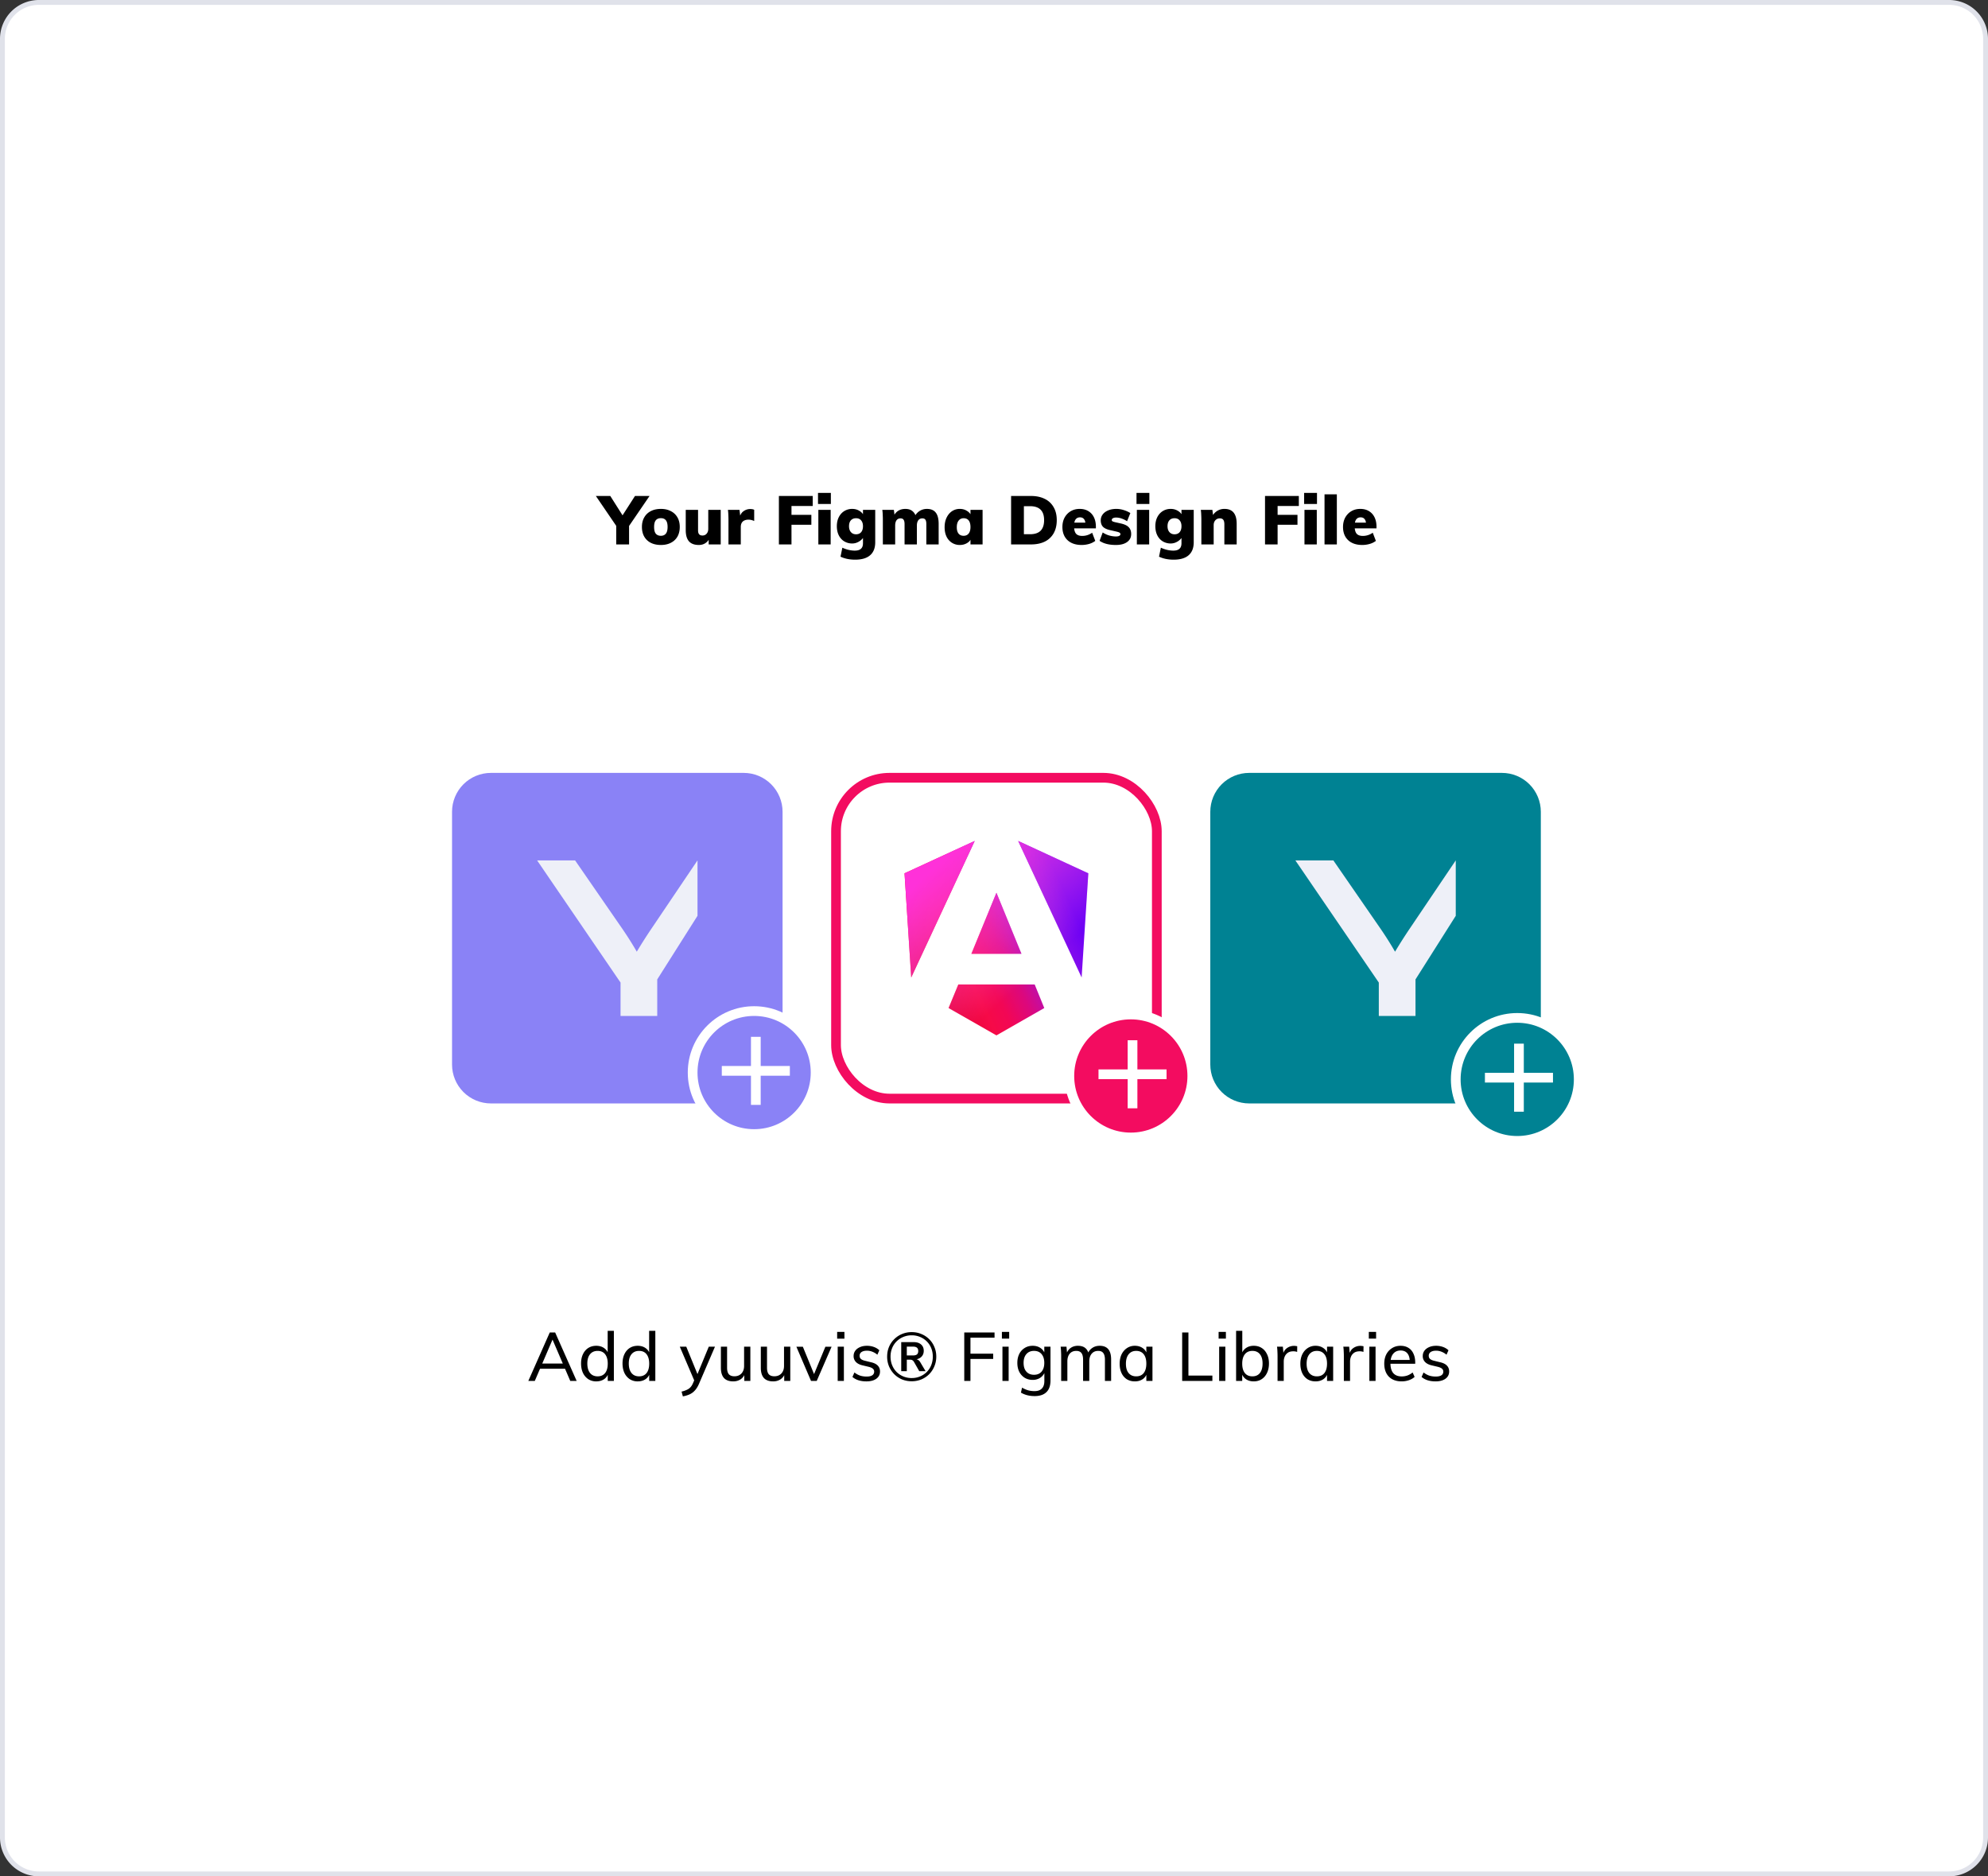<svg xmlns="http://www.w3.org/2000/svg" width="409" height="386" fill="none"><rect width="100%" height="100%" fill="#333333" stroke="none"/><path fill="#fff" d="M8 .5h393a7.5 7.5 0 0 1 7.5 7.5v370a7.5 7.5 0 0 1-7.5 7.5H8A7.5 7.5 0 0 1 .5 378V8A7.5 7.5 0 0 1 8 .5Z"/><path stroke="#E0E2EA" d="M8 .5h393a7.5 7.5 0 0 1 7.5 7.5v370a7.5 7.5 0 0 1-7.5 7.5H8A7.5 7.5 0 0 1 .5 378V8A7.5 7.5 0 0 1 8 .5Z"/><path fill="#000" d="M126.776 112v-4.48l.546 1.456-4.732-6.944h2.968l2.856 4.508h-.672l2.898-4.508h2.996l-4.746 6.944.532-1.456V112h-2.646Zm9.197.112c-.803 0-1.498-.149-2.086-.448a3.216 3.216 0 0 1-1.344-1.274c-.318-.56-.476-1.223-.476-1.988 0-.756.158-1.409.476-1.96.317-.56.765-.989 1.344-1.288.588-.308 1.283-.462 2.086-.462.784 0 1.465.154 2.044.462.588.299 1.04.728 1.358 1.288.317.551.476 1.204.476 1.96 0 .765-.159 1.428-.476 1.988-.318.551-.77.975-1.358 1.274-.579.299-1.26.448-2.044.448Zm0-1.89c.438 0 .774-.145 1.008-.434.242-.289.364-.751.364-1.386 0-.625-.117-1.083-.35-1.372-.234-.289-.574-.434-1.022-.434-.458 0-.808.145-1.05.434-.234.289-.35.747-.35 1.372 0 .635.116 1.097.35 1.386.242.289.592.434 1.05.434Zm7.796 1.89c-.905 0-1.582-.252-2.03-.756-.439-.504-.658-1.274-.658-2.31v-4.158h2.534v4.228c0 .355.075.621.224.798.149.168.378.252.686.252.355 0 .639-.126.854-.378.224-.252.336-.588.336-1.008v-3.892h2.562V112h-2.478v-1.372l.196.07c-.215.457-.513.807-.896 1.05-.373.243-.817.364-1.33.364Zm6.102-.112v-5.068c0-.336-.009-.677-.028-1.022a9.085 9.085 0 0 0-.084-1.022h2.38l.238 1.918-.238-.14c.093-.644.35-1.129.77-1.456a2.34 2.34 0 0 1 1.456-.49c.177 0 .331.014.462.042.131.028.243.065.336.112v2.31a2.745 2.745 0 0 0-1.162-.28c-.336 0-.621.056-.854.168a1.164 1.164 0 0 0-.546.49c-.131.224-.196.513-.196.868V112h-2.534Zm10.376 0v-9.968h6.958v2.058h-4.368v1.82h4.088v2.044h-4.088V112h-2.59Zm8.116 0v-7.112h2.534V112h-2.534Zm-.07-10.598h2.646v2.282h-2.646v-2.282Zm7.641 13.734c-1.139 0-2.142-.205-3.01-.616l.378-1.848c.42.196.849.345 1.288.448.448.103.868.154 1.26.154.578 0 1.003-.126 1.274-.378.28-.243.42-.625.42-1.148v-1.54l.168.21a2.421 2.421 0 0 1-.518.644 2.946 2.946 0 0 1-.84.532c-.318.14-.658.21-1.022.21a3.139 3.139 0 0 1-1.638-.434c-.476-.289-.85-.7-1.12-1.232-.271-.541-.406-1.171-.406-1.89 0-.709.135-1.33.406-1.862.27-.532.644-.947 1.12-1.246a3.058 3.058 0 0 1 1.638-.448c.55 0 1.045.135 1.484.406.438.261.737.602.896 1.022l-.168.252v-1.484h2.52v6.664c0 1.176-.35 2.067-1.05 2.674-.7.607-1.727.91-3.08.91Zm.182-5.222c.448 0 .798-.145 1.05-.434.252-.299.378-.709.378-1.232 0-.504-.126-.901-.378-1.19-.243-.299-.593-.448-1.05-.448-.448 0-.803.145-1.064.434-.252.289-.378.691-.378 1.204s.13.919.392 1.218c.261.299.611.448 1.05.448Zm5.518 2.086v-5.068c0-.336-.009-.677-.028-1.022a9.085 9.085 0 0 0-.084-1.022h2.38l.168 1.344-.168-.112c.206-.448.509-.798.91-1.05.411-.252.896-.378 1.456-.378.635 0 1.139.168 1.512.504.383.327.635.817.756 1.47l-.336-.448c.234-.457.57-.826 1.008-1.106.448-.28.943-.42 1.484-.42.831 0 1.442.257 1.834.77.392.504.588 1.269.588 2.296V112h-2.534v-4.172c0-.411-.06-.709-.182-.896-.121-.196-.336-.294-.644-.294-.354 0-.63.131-.826.392-.196.261-.294.63-.294 1.106V112H186.1v-4.172c0-.411-.065-.709-.196-.896-.121-.196-.331-.294-.63-.294-.354 0-.63.131-.826.392-.186.261-.28.63-.28 1.106V112h-2.534Zm15.842.112a2.988 2.988 0 0 1-1.624-.448 3.046 3.046 0 0 1-1.12-1.274c-.262-.551-.392-1.195-.392-1.932 0-.747.135-1.4.406-1.96.27-.569.639-1.013 1.106-1.33a2.862 2.862 0 0 1 1.624-.476c.541 0 1.026.135 1.456.406.438.261.737.607.896 1.036l-.168.098v-1.344h2.492V112h-2.492v-1.302h.168c-.159.439-.458.784-.896 1.036-.43.252-.915.378-1.456.378Zm.784-1.89c.438 0 .779-.154 1.022-.462.252-.308.378-.751.378-1.33 0-.597-.122-1.05-.364-1.358-.243-.308-.588-.462-1.036-.462-.439 0-.784.163-1.036.49-.252.317-.378.77-.378 1.358 0 .569.121 1.008.364 1.316.242.299.592.448 1.05.448Zm9.758 1.778v-9.968h4.074c1.111 0 2.063.201 2.856.602a4.13 4.13 0 0 1 1.82 1.708c.43.737.644 1.624.644 2.66 0 1.045-.21 1.941-.63 2.688a4.211 4.211 0 0 1-1.82 1.722c-.793.392-1.75.588-2.87.588h-4.074Zm2.632-2.1h1.26c.971 0 1.694-.238 2.17-.714.486-.485.728-1.213.728-2.184 0-1.913-.966-2.87-2.898-2.87h-1.26v5.768Zm14.686 1.372a3.94 3.94 0 0 1-1.288.63c-.504.14-1.008.21-1.512.21-.822 0-1.531-.149-2.128-.448a3.2 3.2 0 0 1-1.358-1.274c-.318-.56-.476-1.218-.476-1.974 0-.728.149-1.372.448-1.932.308-.56.728-.999 1.26-1.316.532-.317 1.148-.476 1.848-.476.681 0 1.269.149 1.764.448.504.299.891.723 1.162 1.274.27.551.406 1.199.406 1.946v.336h-4.648l.028-1.176h3.094l-.616.406c0-.504-.098-.877-.294-1.12-.187-.252-.462-.378-.826-.378-.402 0-.71.149-.924.448-.206.289-.308.733-.308 1.33 0 .737.135 1.265.406 1.582.27.308.7.462 1.288.462a3.483 3.483 0 0 0 2.03-.658l.644 1.68Zm4.248.84c-1.419 0-2.539-.285-3.36-.854l.644-1.722c.383.261.817.467 1.302.616.495.14.971.21 1.428.21.289 0 .513-.042.672-.126.159-.084.238-.201.238-.35 0-.131-.061-.233-.182-.308-.112-.075-.331-.149-.658-.224l-1.148-.266c-.728-.149-1.255-.383-1.582-.7-.317-.327-.476-.775-.476-1.344 0-.457.135-.863.406-1.218s.644-.63 1.12-.826c.485-.205 1.041-.308 1.666-.308.523 0 1.031.079 1.526.238.495.149.952.355 1.372.616l-.672 1.68a5.008 5.008 0 0 0-1.148-.56 3.497 3.497 0 0 0-1.106-.196c-.271 0-.49.047-.658.14-.159.084-.238.21-.238.378 0 .103.047.187.14.252.093.056.271.117.532.182l1.19.266c.756.168 1.297.425 1.624.77.336.345.504.812.504 1.4 0 .7-.28 1.251-.84 1.652-.551.401-1.316.602-2.296.602Zm4.306-.112v-7.112h2.534V112h-2.534Zm-.07-10.598h2.646v2.282h-2.646v-2.282Zm7.641 13.734c-1.139 0-2.142-.205-3.01-.616l.378-1.848c.42.196.849.345 1.288.448.448.103.868.154 1.26.154.578 0 1.003-.126 1.274-.378.28-.243.42-.625.42-1.148v-1.54l.168.21a2.421 2.421 0 0 1-.518.644 2.946 2.946 0 0 1-.84.532c-.318.14-.658.21-1.022.21a3.139 3.139 0 0 1-1.638-.434c-.476-.289-.85-.7-1.12-1.232-.271-.541-.406-1.171-.406-1.89 0-.709.135-1.33.406-1.862.27-.532.644-.947 1.12-1.246a3.058 3.058 0 0 1 1.638-.448c.55 0 1.045.135 1.484.406.438.261.737.602.896 1.022l-.168.252v-1.484h2.52v6.664c0 1.176-.35 2.067-1.05 2.674-.7.607-1.727.91-3.08.91Zm.182-5.222c.448 0 .798-.145 1.05-.434.252-.299.378-.709.378-1.232 0-.504-.126-.901-.378-1.19-.243-.299-.593-.448-1.05-.448-.448 0-.803.145-1.064.434-.252.289-.378.691-.378 1.204s.13.919.392 1.218c.261.299.611.448 1.05.448Zm5.518 2.086v-5.068c0-.336-.009-.677-.028-1.022a9.085 9.085 0 0 0-.084-1.022h2.38l.168 1.344-.168-.07a2.841 2.841 0 0 1 1.022-1.078 2.772 2.772 0 0 1 1.47-.392c1.671 0 2.506 1.022 2.506 3.066V112h-2.534v-4.13c0-.439-.075-.751-.224-.938-.149-.196-.383-.294-.7-.294-.383 0-.691.131-.924.392-.233.252-.35.588-.35 1.008V112h-2.534Zm13.097 0v-9.968h6.958v2.058h-4.368v1.82h4.088v2.044h-4.088V112h-2.59Zm8.116 0v-7.112h2.534V112h-2.534Zm-.07-10.598h2.646v2.282h-2.646v-2.282ZM272.501 112v-10.304h2.534V112h-2.534Zm10.566-.728a3.93 3.93 0 0 1-1.288.63c-.504.14-1.008.21-1.512.21-.821 0-1.53-.149-2.128-.448a3.205 3.205 0 0 1-1.358-1.274c-.317-.56-.476-1.218-.476-1.974 0-.728.15-1.372.448-1.932.308-.56.728-.999 1.26-1.316.532-.317 1.148-.476 1.848-.476.682 0 1.27.149 1.764.448.504.299.892.723 1.162 1.274.271.551.406 1.199.406 1.946v.336h-4.648l.028-1.176h3.094l-.616.406c0-.504-.098-.877-.294-1.12-.186-.252-.462-.378-.826-.378-.401 0-.709.149-.924.448-.205.289-.308.733-.308 1.33 0 .737.136 1.265.406 1.582.271.308.7.462 1.288.462a3.483 3.483 0 0 0 2.03-.658l.644 1.68ZM110.026 284.082h-1.33l4.41-9.968h1.106l4.424 9.968h-1.316l-3.864-9.002h.434l-3.864 9.002Zm.56-2.506.462-1.064h5.208l.462 1.064h-6.132Zm15.708 2.506h-1.26v-1.862l.168.168c-.158.569-.462 1.013-.91 1.33-.448.308-.989.462-1.624.462a2.99 2.99 0 0 1-1.624-.448 3.193 3.193 0 0 1-1.106-1.288c-.261-.56-.392-1.209-.392-1.946 0-.737.131-1.377.392-1.918.262-.551.626-.975 1.092-1.274.476-.299 1.022-.448 1.638-.448.635 0 1.176.159 1.624.476.448.317.752.756.91 1.316l-.182.168v-5.04h1.274v10.304Zm-3.346-.938c.663 0 1.176-.224 1.54-.672.364-.457.546-1.106.546-1.946 0-.831-.182-1.475-.546-1.932-.354-.457-.868-.686-1.54-.686-.662 0-1.18.229-1.554.686-.373.448-.56 1.083-.56 1.904 0 .84.187 1.493.56 1.96.374.457.892.686 1.554.686Zm11.875.938h-1.26v-1.862l.168.168c-.158.569-.462 1.013-.91 1.33-.448.308-.989.462-1.624.462a2.99 2.99 0 0 1-1.624-.448 3.193 3.193 0 0 1-1.106-1.288c-.261-.56-.392-1.209-.392-1.946 0-.737.131-1.377.392-1.918.262-.551.626-.975 1.092-1.274.476-.299 1.022-.448 1.638-.448.635 0 1.176.159 1.624.476.448.317.752.756.91 1.316l-.182.168v-5.04h1.274v10.304Zm-3.346-.938c.663 0 1.176-.224 1.54-.672.364-.457.546-1.106.546-1.946 0-.831-.182-1.475-.546-1.932-.354-.457-.868-.686-1.54-.686-.662 0-1.18.229-1.554.686-.373.448-.56 1.083-.56 1.904 0 .84.187 1.493.56 1.96.374.457.892.686 1.554.686Zm9.011 4.116-.266-.98a5.386 5.386 0 0 0 1.078-.364c.299-.131.546-.303.742-.518.196-.205.369-.481.518-.826l.462-1.05.294-.42 2.506-6.062h1.274l-3.29 7.644c-.252.579-.541 1.041-.868 1.386a3.24 3.24 0 0 1-1.106.798 5.667 5.667 0 0 1-1.344.392Zm2.548-2.786-3.178-7.434h1.33l2.478 6.062-.63 1.372Zm7.825-.294c-.85 0-1.489-.233-1.918-.7-.42-.476-.63-1.176-.63-2.1v-4.34h1.274v4.326c0 .607.121 1.055.364 1.344.252.28.634.42 1.148.42.597 0 1.078-.191 1.442-.574.364-.392.546-.91.546-1.554v-3.962h1.288v7.042h-1.246v-1.512l.168-.07c-.187.551-.5.971-.938 1.26-.439.28-.938.42-1.498.42Zm8.214 0c-.849 0-1.488-.233-1.918-.7-.42-.476-.63-1.176-.63-2.1v-4.34h1.274v4.326c0 .607.122 1.055.364 1.344.252.28.635.42 1.148.42.598 0 1.078-.191 1.442-.574.364-.392.546-.91.546-1.554v-3.962h1.288v7.042h-1.246v-1.512l.168-.07c-.186.551-.499.971-.938 1.26-.438.28-.938.42-1.498.42Zm7.781-.098-3.01-7.028h1.33l2.478 6.048h-.35l2.506-6.048h1.274l-3.052 7.028h-1.176Zm5.487 0v-7.042h1.274v7.042h-1.274Zm-.112-10.08h1.498v1.386h-1.498v-1.386Zm6.018 10.178c-1.204 0-2.161-.303-2.87-.91l.406-.924c.373.289.761.504 1.162.644.411.131.859.196 1.344.196.504 0 .887-.084 1.148-.252a.85.85 0 0 0 .406-.756.745.745 0 0 0-.28-.616c-.177-.159-.476-.289-.896-.392l-1.176-.28c-.607-.131-1.073-.364-1.4-.7a1.711 1.711 0 0 1-.476-1.218c0-.411.112-.775.336-1.092.233-.317.555-.565.966-.742.411-.187.896-.28 1.456-.28.495 0 .961.079 1.4.238a3.08 3.08 0 0 1 1.134.686l-.406.91a3.536 3.536 0 0 0-1.036-.616 2.986 2.986 0 0 0-1.106-.21c-.476 0-.849.093-1.12.28a.884.884 0 0 0-.392.756c0 .271.084.485.252.644.168.159.434.285.798.378l1.19.294c.672.14 1.167.373 1.484.7.317.317.476.728.476 1.232 0 .616-.252 1.111-.756 1.484-.504.364-1.185.546-2.044.546Zm9.321-.028a5.235 5.235 0 0 1-2.002-.378 5.064 5.064 0 0 1-1.596-1.078 5.2 5.2 0 0 1-1.078-1.624 5.2 5.2 0 0 1-.378-1.988c0-.719.126-1.381.378-1.988a4.869 4.869 0 0 1 1.078-1.596 4.88 4.88 0 0 1 1.596-1.064 5.077 5.077 0 0 1 2.002-.392c.719 0 1.381.131 1.988.392a4.847 4.847 0 0 1 1.61 1.064c.457.448.812.98 1.064 1.596.261.607.392 1.269.392 1.988 0 .709-.131 1.372-.392 1.988a5.011 5.011 0 0 1-1.064 1.624 5.026 5.026 0 0 1-1.61 1.078 5.132 5.132 0 0 1-1.988.378Zm0-.658c.625 0 1.199-.112 1.722-.336a4.294 4.294 0 0 0 1.386-.924 4.27 4.27 0 0 0 .91-1.4 4.697 4.697 0 0 0 .322-1.75c0-.625-.107-1.204-.322-1.736a4.118 4.118 0 0 0-.91-1.386 4.294 4.294 0 0 0-1.386-.924 4.329 4.329 0 0 0-1.722-.336 4.43 4.43 0 0 0-1.736.336 4.294 4.294 0 0 0-1.386.924 4.118 4.118 0 0 0-.91 1.386 4.591 4.591 0 0 0-.322 1.736c0 .625.107 1.209.322 1.75.215.532.518.999.91 1.4.392.392.854.7 1.386.924a4.43 4.43 0 0 0 1.736.336Zm-2.156-1.414v-5.978h2.534c.672 0 1.19.163 1.554.49.364.317.546.751.546 1.302 0 .532-.182.961-.546 1.288-.355.327-.859.49-1.512.49l.182-.098c.261 0 .49.056.686.168.196.112.364.294.504.546l1.064 1.792h-1.302l-1.092-1.918a1.013 1.013 0 0 0-.322-.336c-.112-.075-.266-.112-.462-.112h-.686v2.366h-1.148Zm1.148-3.234h1.246c.383 0 .663-.07.84-.21.177-.149.266-.378.266-.686 0-.327-.089-.56-.266-.7-.177-.149-.457-.224-.84-.224h-1.246v1.82Zm11.821 5.236v-9.968h6.23v1.078h-4.956v3.29h4.676v1.078h-4.676v4.522h-1.274Zm7.856 0v-7.042h1.274v7.042h-1.274Zm-.112-10.08h1.498v1.386h-1.498v-1.386Zm6.718 13.202c-1.073 0-2.007-.238-2.8-.714l.224-1.022c.439.252.854.434 1.246.546a4.94 4.94 0 0 0 1.33.168c.663 0 1.162-.177 1.498-.532.345-.345.518-.863.518-1.554v-1.876l.154-.14a2.447 2.447 0 0 1-1.4 1.568 2.84 2.84 0 0 1-1.162.224c-.616 0-1.162-.145-1.638-.434a3.112 3.112 0 0 1-1.12-1.232c-.261-.523-.392-1.134-.392-1.834 0-.7.131-1.311.392-1.834a2.99 2.99 0 0 1 1.12-1.232c.476-.299 1.022-.448 1.638-.448.644 0 1.19.159 1.638.476.457.317.765.756.924 1.316l-.168-.112v-1.498h1.274v6.944c0 1.073-.28 1.876-.84 2.408-.551.541-1.363.812-2.436.812Zm-.112-4.382c.663 0 1.181-.215 1.554-.644.373-.439.56-1.041.56-1.806 0-.765-.187-1.367-.56-1.806-.373-.439-.891-.658-1.554-.658s-1.185.219-1.568.658c-.383.439-.574 1.041-.574 1.806 0 .775.191 1.377.574 1.806.383.429.905.644 1.568.644Zm5.588 1.26v-5.068c0-.327-.01-.653-.028-.98a9.062 9.062 0 0 0-.084-.994h1.204l.126 1.442-.14.07c.168-.541.457-.957.868-1.246.42-.299.914-.448 1.484-.448.681 0 1.208.168 1.582.504.382.336.625.849.728 1.54l-.336-.21c.158-.56.462-1.003.91-1.33.448-.336.984-.504 1.61-.504.784 0 1.372.233 1.764.7.392.467.588 1.171.588 2.114v4.41h-1.274v-4.354c0-.625-.112-1.083-.336-1.372-.215-.299-.565-.448-1.05-.448-.57 0-1.018.196-1.344.588-.327.383-.49.91-.49 1.582v4.004h-1.274v-4.354c0-.625-.112-1.083-.336-1.372-.224-.299-.579-.448-1.064-.448-.579 0-1.032.196-1.358.588-.318.383-.476.91-.476 1.582v4.004h-1.274Zm15.155.098c-.616 0-1.162-.145-1.638-.434a3.007 3.007 0 0 1-1.092-1.26c-.262-.551-.392-1.195-.392-1.932 0-.737.13-1.381.392-1.932.27-.551.639-.98 1.106-1.288a2.862 2.862 0 0 1 1.624-.476c.634 0 1.176.159 1.624.476.448.308.751.751.91 1.33l-.168.098v-1.722h1.26v7.042h-1.26v-1.764l.168.07c-.159.569-.462 1.013-.91 1.33-.448.308-.99.462-1.624.462Zm.28-1.036c.672 0 1.185-.224 1.54-.672.364-.457.546-1.106.546-1.946 0-.84-.182-1.484-.546-1.932-.364-.457-.878-.686-1.54-.686-.663 0-1.181.233-1.554.7-.374.467-.56 1.115-.56 1.946s.186 1.47.56 1.918c.373.448.891.672 1.554.672Zm9.458.938v-9.968h1.288v8.876h4.928v1.092h-6.216Zm7.61 0v-7.042h1.274v7.042h-1.274Zm-.112-10.08h1.498v1.386h-1.498v-1.386Zm3.597 10.08v-10.304h1.274v5.04l-.168-.168c.158-.56.462-.999.91-1.316.448-.317.984-.476 1.61-.476.625 0 1.171.149 1.638.448.466.299.83.723 1.092 1.274.27.541.406 1.181.406 1.918 0 .737-.136 1.386-.406 1.946-.262.551-.63.98-1.106 1.288-.467.299-1.008.448-1.624.448-.626 0-1.162-.154-1.61-.462-.448-.317-.752-.761-.91-1.33l.154-.168v1.862h-1.26Zm3.36-.938c.662 0 1.176-.229 1.54-.686.364-.467.546-1.12.546-1.96 0-.821-.182-1.456-.546-1.904-.364-.457-.878-.686-1.54-.686-.672 0-1.19.229-1.554.686-.364.457-.546 1.101-.546 1.932 0 .84.182 1.489.546 1.946.364.448.882.672 1.554.672Zm5.169.938v-5.068c0-.327-.01-.653-.028-.98a9.062 9.062 0 0 0-.084-.994h1.204l.154 1.75-.154-.056c.121-.616.396-1.078.826-1.386a2.448 2.448 0 0 1 1.82-.448c.112.009.214.028.308.056l-.014 1.162a2.307 2.307 0 0 0-.784-.126c-.476 0-.859.103-1.148.308-.29.205-.5.467-.63.784a2.65 2.65 0 0 0-.196 1.022v3.976h-1.274Zm7.813.098c-.616 0-1.162-.145-1.638-.434a3.007 3.007 0 0 1-1.092-1.26c-.261-.551-.392-1.195-.392-1.932 0-.737.131-1.381.392-1.932.271-.551.639-.98 1.106-1.288a2.862 2.862 0 0 1 1.624-.476c.635 0 1.176.159 1.624.476.448.308.751.751.91 1.33l-.168.098v-1.722h1.26v7.042h-1.26v-1.764l.168.07c-.159.569-.462 1.013-.91 1.33-.448.308-.989.462-1.624.462Zm.28-1.036c.672 0 1.185-.224 1.54-.672.364-.457.546-1.106.546-1.946 0-.84-.182-1.484-.546-1.932-.364-.457-.877-.686-1.54-.686s-1.181.233-1.554.7c-.373.467-.56 1.115-.56 1.946s.187 1.47.56 1.918c.373.448.891.672 1.554.672Zm5.547.938v-5.068c0-.327-.009-.653-.028-.98a8.595 8.595 0 0 0-.084-.994h1.204l.154 1.75-.154-.056c.122-.616.397-1.078.826-1.386a2.452 2.452 0 0 1 1.82-.448c.112.009.215.028.308.056l-.014 1.162a2.299 2.299 0 0 0-.784-.126c-.476 0-.858.103-1.148.308a1.78 1.78 0 0 0-.63.784c-.13.317-.196.658-.196 1.022v3.976h-1.274Zm5.248 0v-7.042H283v7.042h-1.274Zm-.112-10.08h1.498v1.386h-1.498v-1.386Zm9.42 9.254c-.308.289-.704.518-1.19.686-.485.159-.98.238-1.484.238-.737 0-1.372-.145-1.904-.434a2.996 2.996 0 0 1-1.232-1.246c-.289-.551-.434-1.204-.434-1.96 0-.728.14-1.367.42-1.918.29-.551.686-.98 1.19-1.288.504-.317 1.083-.476 1.736-.476.635 0 1.176.14 1.624.42.458.28.803.681 1.036 1.204.243.513.364 1.129.364 1.848v.224h-5.25v-.784h4.522l-.392.504c.019-.793-.135-1.4-.462-1.82-.326-.42-.802-.63-1.428-.63-.653 0-1.166.233-1.54.7-.364.457-.546 1.101-.546 1.932 0 .896.196 1.573.588 2.03.392.448.971.672 1.736.672.411 0 .803-.065 1.176-.196.374-.14.728-.345 1.064-.616l.406.91Zm4.307.924c-1.204 0-2.16-.303-2.87-.91l.406-.924c.374.289.761.504 1.162.644.411.131.859.196 1.344.196.504 0 .887-.084 1.148-.252a.85.85 0 0 0 .406-.756.745.745 0 0 0-.28-.616c-.177-.159-.476-.289-.896-.392l-1.176-.28c-.606-.131-1.073-.364-1.4-.7a1.711 1.711 0 0 1-.476-1.218c0-.411.112-.775.336-1.092.234-.317.556-.565.966-.742.411-.187.896-.28 1.456-.28.495 0 .962.079 1.4.238a3.08 3.08 0 0 1 1.134.686l-.406.91a3.536 3.536 0 0 0-1.036-.616 2.982 2.982 0 0 0-1.106-.21c-.476 0-.849.093-1.12.28a.884.884 0 0 0-.392.756c0 .271.084.485.252.644.168.159.434.285.798.378l1.19.294c.672.14 1.167.373 1.484.7.318.317.476.728.476 1.232 0 .616-.252 1.111-.756 1.484-.504.364-1.185.546-2.044.546Z"/><g clip-path="url(#a)"><path fill="#8A82F6" d="M93 159h68v68H93z"/><path fill="#EEF0F8" d="m143.5 177-9.352 13.862a101.8 101.8 0 0 0-3.14 4.923s-1.202-2.137-2.939-4.664L118.316 177H110.5l17.168 25.134V209h7.549v-7.514l8.283-13.085V177Z"/></g><rect width="66" height="66" x="172" y="160" fill="#fff" rx="11"/><rect width="66" height="66" x="172" y="160" stroke="#F30C60" stroke-width="2" rx="11"/><path fill="url(#b)" d="m223.906 179.656-1.375 21.438L209.469 173l14.437 6.656Zm-9.062 27.719L205 213l-9.844-5.625 2-4.844h15.719l1.969 4.844ZM205 183.656l5.156 12.563h-10.312L205 183.656Zm-17.531 17.438-1.375-21.438L200.531 173l-13.062 28.094Z"/><path fill="url(#c)" d="m223.906 179.656-1.375 21.438L209.469 173l14.437 6.656Zm-9.062 27.719L205 213l-9.844-5.625 2-4.844h15.719l1.969 4.844ZM205 183.656l5.156 12.563h-10.312L205 183.656Zm-17.531 17.438-1.375-21.438L200.531 173l-13.062 28.094Z"/><g clip-path="url(#d)"><path fill="#008293" d="M249 159h68v68h-68z"/><path fill="#EEF0F8" d="m299.5 177-9.352 13.862a101.8 101.8 0 0 0-3.14 4.923s-1.202-2.137-2.939-4.664L274.316 177H266.5l17.168 25.134V209h7.549v-7.514l8.283-13.085V177Z"/></g><circle cx="155.149" cy="220.649" r="12.649" fill="#8A82F6" stroke="#fff" stroke-width="2"/><mask id="e" width="25" height="25" x="143" y="208" maskUnits="userSpaceOnUse" style="mask-type:alpha"><path fill="#D9D9D9" d="M143.5 208.298h24v24h-24z"/></mask><g mask="url(#e)"><path fill="#fff" d="M154.5 221.298h-6v-2h6v-6h2v6h6v2h-6v6h-2v-6Z"/></g><circle cx="232.649" cy="221.351" r="12.649" fill="#F30C60" stroke="#fff" stroke-width="2"/><mask id="f" width="24" height="24" x="221" y="209" maskUnits="userSpaceOnUse" style="mask-type:alpha"><path fill="#D9D9D9" d="M221 209h24v24h-24z"/></mask><g mask="url(#f)"><path fill="#fff" d="M232 222h-6v-2h6v-6h2v6h6v2h-6v6h-2v-6Z"/></g><circle cx="312.149" cy="222.053" r="12.649" fill="#008293" stroke="#fff" stroke-width="2"/><mask id="g" width="25" height="25" x="300" y="209" maskUnits="userSpaceOnUse" style="mask-type:alpha"><path fill="#D9D9D9" d="M300.5 209.702h24v24h-24z"/></mask><g mask="url(#g)"><path fill="#fff" d="M311.5 222.702h-6v-2h6v-6h2v6h6v2h-6v6h-2v-6Z"/></g><defs><linearGradient id="b" x1="189.595" x2="219.683" y1="199.166" y2="184.868" gradientUnits="userSpaceOnUse"><stop stop-color="#E40035"/><stop offset=".24" stop-color="#F60A48"/><stop offset=".352" stop-color="#F20755"/><stop offset=".494" stop-color="#DC087D"/><stop offset=".745" stop-color="#9717E7"/><stop offset="1" stop-color="#6C00F5"/></linearGradient><linearGradient id="c" x1="193.979" x2="213.669" y1="177.04" y2="199.502" gradientUnits="userSpaceOnUse"><stop stop-color="#FF31D9"/><stop offset="1" stop-color="#FF5BE1" stop-opacity="0"/></linearGradient><clipPath id="a"><path fill="#fff" d="M93 167a8 8 0 0 1 8-8h52a8 8 0 0 1 8 8v52a8 8 0 0 1-8 8h-52a8 8 0 0 1-8-8v-52Z"/></clipPath><clipPath id="d"><path fill="#fff" d="M249 167a8 8 0 0 1 8-8h52a8 8 0 0 1 8 8v52a8 8 0 0 1-8 8h-52a8 8 0 0 1-8-8v-52Z"/></clipPath></defs></svg>